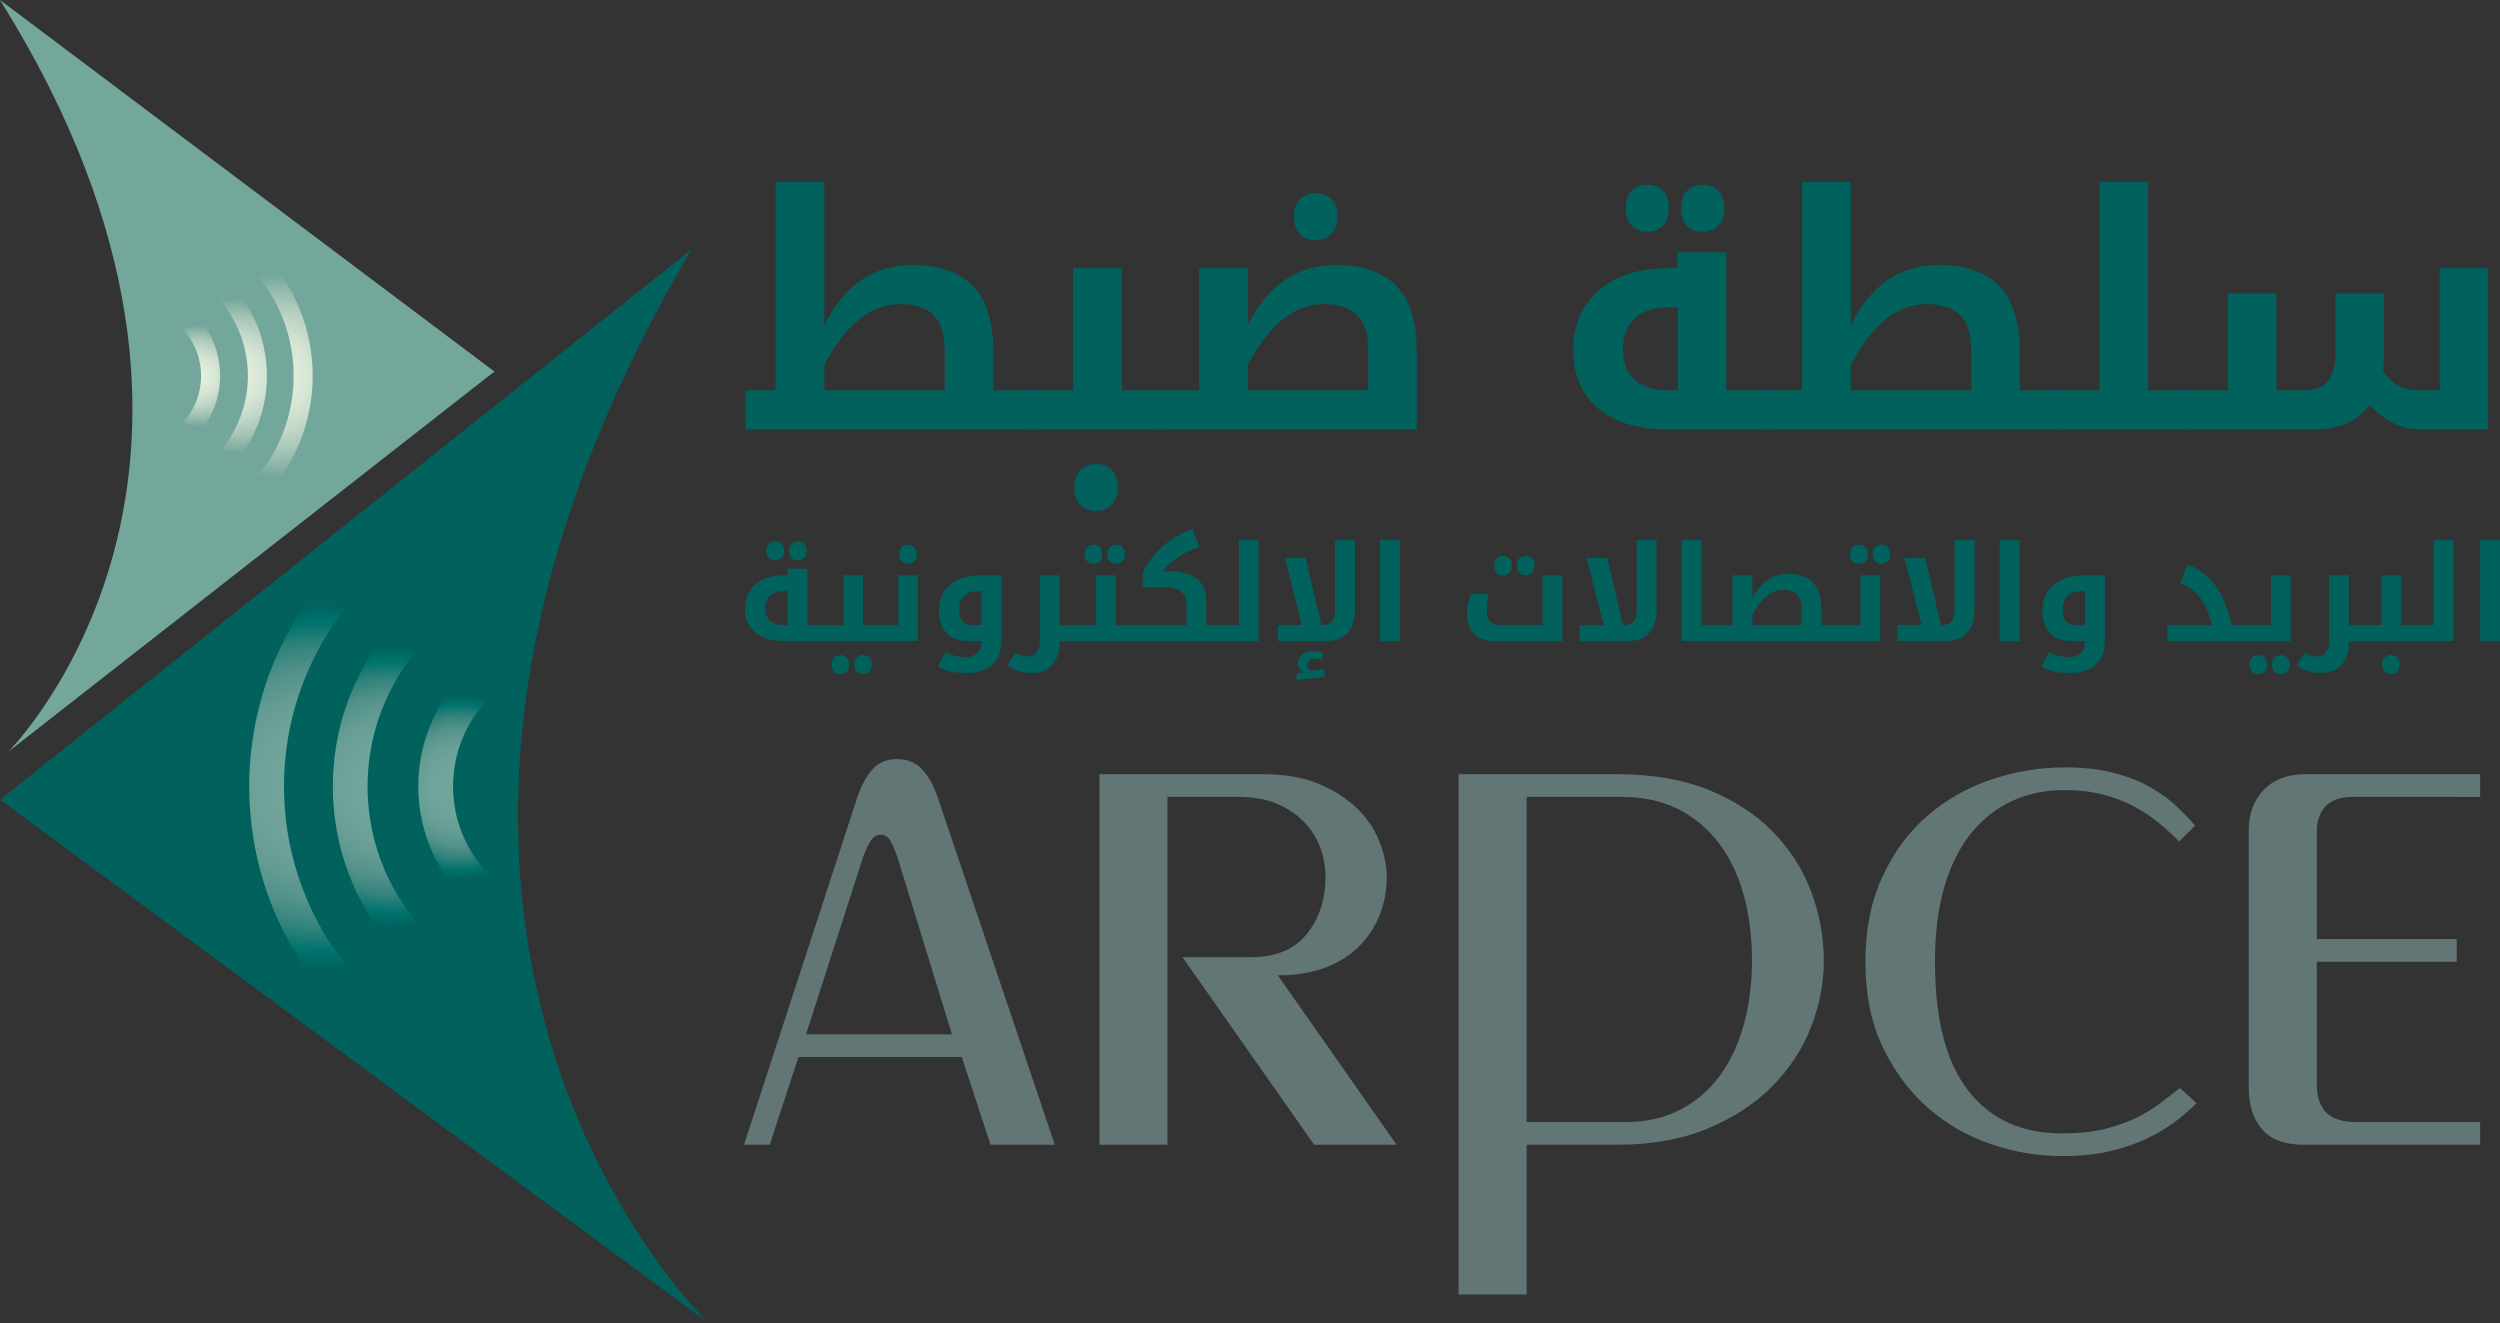 <?xml version="1.0" encoding="utf-8"?>
<!-- Generator: Adobe Illustrator 15.0.0, SVG Export Plug-In . SVG Version: 6.00 Build 0)  -->
<!DOCTYPE svg PUBLIC "-//W3C//DTD SVG 1.1//EN" "http://www.w3.org/Graphics/SVG/1.1/DTD/svg11.dtd">
<svg version="1.1" id="Logo_1_" xmlns="http://www.w3.org/2000/svg" xmlns:xlink="http://www.w3.org/1999/xlink" x="0px" y="0px"
	 width="661.229px" height="350px" viewBox="67.284 225 661.229 350" enable-background="new 67.284 225 661.229 350"
	 xml:space="preserve">
<rect x="67.284" y="225" width="661.229" height="350" fill="#333333" stroke="none"/>
<g id="Logo">
	<g>
		<path fill="#00615D" d="M250.14,290.996L67.284,436.501L254.808,575C254.808,575,144.32,470.748,250.14,290.996z"/>
		<g>
			
				<radialGradient id="SVGID_1_" cx="337.342" cy="393.705" r="29.379" gradientTransform="matrix(0 -0.833 -0.833 0 516.711 714.111)" gradientUnits="userSpaceOnUse">
				<stop  offset="0" style="stop-color:#73A79C"/>
				<stop  offset="0.304" style="stop-color:#70A49A"/>
				<stop  offset="0.487" style="stop-color:#659D94"/>
				<stop  offset="0.638" style="stop-color:#52928A"/>
				<stop  offset="0.771" style="stop-color:#32837C"/>
				<stop  offset="0.892" style="stop-color:#00736D"/>
				<stop  offset="1" style="stop-color:#00615D"/>
			</radialGradient>
			<path fill="url(#SVGID_1_)" d="M199.363,407.185l-5.802-7.1c-9.949,8.101-15.649,20.108-15.649,32.904
				c0,12.827,5.7,24.82,15.649,32.934l5.802-7.121c-7.783-6.357-12.249-15.757-12.249-25.813
				C187.114,422.954,191.58,413.556,199.363,407.185z"/>
			<g>
				
					<radialGradient id="SVGID_2_" cx="337.338" cy="415.779" r="44.776" gradientTransform="matrix(0 -0.833 -0.833 0 516.711 714.111)" gradientUnits="userSpaceOnUse">
					<stop  offset="0" style="stop-color:#73A79C"/>
					<stop  offset="0.304" style="stop-color:#70A49A"/>
					<stop  offset="0.487" style="stop-color:#659D94"/>
					<stop  offset="0.638" style="stop-color:#52928A"/>
					<stop  offset="0.771" style="stop-color:#32837C"/>
					<stop  offset="0.892" style="stop-color:#00736D"/>
					<stop  offset="1" style="stop-color:#00615D"/>
				</radialGradient>
				<path fill="url(#SVGID_2_)" d="M164.505,432.99c0-16.915,7.543-32.782,20.667-43.478l-5.813-7.116
					c-15.271,12.462-24.044,30.906-24.044,50.594c0,19.718,8.773,38.159,24.044,50.631l5.813-7.115
					C172.048,465.785,164.505,449.933,164.505,432.99z"/>
				
					<radialGradient id="SVGID_3_" cx="337.35" cy="437.854" r="58.415" gradientTransform="matrix(0 -0.833 -0.833 0 516.711 714.111)" gradientUnits="userSpaceOnUse">
					<stop  offset="0" style="stop-color:#73A79C"/>
					<stop  offset="0.304" style="stop-color:#70A49A"/>
					<stop  offset="0.487" style="stop-color:#659D94"/>
					<stop  offset="0.638" style="stop-color:#52928A"/>
					<stop  offset="0.771" style="stop-color:#32837C"/>
					<stop  offset="0.892" style="stop-color:#00736D"/>
					<stop  offset="1" style="stop-color:#00615D"/>
				</radialGradient>
				<path fill="url(#SVGID_3_)" d="M142.399,432.99c0-23.007,10.24-44.564,28.094-59.146l-5.806-7.113
					c-20.007,16.333-31.482,40.498-31.482,66.259c0,25.802,11.476,49.953,31.482,66.275l5.806-7.099
					C152.639,477.571,142.399,456.006,142.399,432.99z"/>
			</g>
		</g>
	</g>
	<g>
		<path fill="#73A79C" d="M67.284,225l130.765,98.272L69.497,423.809C69.497,423.809,144.798,348.737,67.284,225z"/>
		<g>
			
				<radialGradient id="SVGID_4_" cx="-69.581" cy="12.151" r="16.086" gradientTransform="matrix(0 0.833 0.833 0 109.508 382.385)" gradientUnits="userSpaceOnUse">
				<stop  offset="0" style="stop-color:#E4F0DE"/>
				<stop  offset="0.18" style="stop-color:#E0EDDB"/>
				<stop  offset="0.366" style="stop-color:#D6E5D4"/>
				<stop  offset="0.555" style="stop-color:#C3D8C8"/>
				<stop  offset="0.746" style="stop-color:#A8C6B7"/>
				<stop  offset="0.937" style="stop-color:#83AFA3"/>
				<stop  offset="1" style="stop-color:#73A79C"/>
			</radialGradient>
			<path fill="url(#SVGID_4_)" d="M113.763,338.534l3.179,3.894c5.445-4.439,8.562-11.018,8.562-18.021
				c0-7.021-3.116-13.593-8.562-18.029l-3.179,3.902c4.258,3.479,6.701,8.624,6.701,14.126
				C120.464,329.902,118.021,335.046,113.763,338.534z"/>
			<g>
				
					<radialGradient id="SVGID_5_" cx="-69.588" cy="24.238" r="24.516" gradientTransform="matrix(0 0.833 0.833 0 109.508 382.385)" gradientUnits="userSpaceOnUse">
					<stop  offset="0" style="stop-color:#E4F0DE"/>
					<stop  offset="0.18" style="stop-color:#E0EDDB"/>
					<stop  offset="0.366" style="stop-color:#D6E5D4"/>
					<stop  offset="0.555" style="stop-color:#C3D8C8"/>
					<stop  offset="0.746" style="stop-color:#A8C6B7"/>
					<stop  offset="0.937" style="stop-color:#83AFA3"/>
					<stop  offset="1" style="stop-color:#73A79C"/>
				</radialGradient>
				<path fill="url(#SVGID_5_)" d="M132.846,324.406c0,9.264-4.13,17.944-11.314,23.809l3.179,3.894
					c8.364-6.82,13.167-16.922,13.167-27.701c0-10.794-4.802-20.891-13.167-27.723l-3.179,3.9
					C128.717,306.453,132.846,315.132,132.846,324.406z"/>
				
					<radialGradient id="SVGID_6_" cx="-69.579" cy="36.319" r="31.984" gradientTransform="matrix(0 0.833 0.833 0 109.508 382.385)" gradientUnits="userSpaceOnUse">
					<stop  offset="0" style="stop-color:#E4F0DE"/>
					<stop  offset="0.18" style="stop-color:#E0EDDB"/>
					<stop  offset="0.366" style="stop-color:#D6E5D4"/>
					<stop  offset="0.555" style="stop-color:#C3D8C8"/>
					<stop  offset="0.746" style="stop-color:#A8C6B7"/>
					<stop  offset="0.937" style="stop-color:#83AFA3"/>
					<stop  offset="1" style="stop-color:#73A79C"/>
				</radialGradient>
				<path fill="url(#SVGID_6_)" d="M144.947,324.406c0,12.598-5.608,24.399-15.383,32.379l3.181,3.902
					c10.951-8.948,17.236-22.177,17.236-36.281c0-14.126-6.285-27.348-17.236-36.286l-3.181,3.89
					C139.339,300,144.947,311.809,144.947,324.406z"/>
			</g>
		</g>
	</g>
</g>
<g>
	<path fill="#627675" d="M298.067,428.472c1.6-1.8,3.73-2.7,6.399-2.7c2.801,0,5.031,0.9,6.7,2.7c1.666,1.8,3.032,4.233,4.102,7.3
		l31,92.002h-17l-7.601-23.201h-43.201l-7.6,23.201h-6.8l30-92.002C295.132,432.705,296.467,430.271,298.067,428.472z
		 M302.767,447.37c-0.601-1.064-1.436-1.6-2.5-1.6c-1.069,0-1.936,0.5-2.601,1.5c-0.669,1-1.334,2.369-2,4.1l-15.201,47.201h38.602
		l-14.4-46.801C303.998,449.906,303.367,448.44,302.767,447.37z"/>
	<path fill="#627675" d="M358.066,527.773v-98.002h43.399c5.732,0,10.634,0.869,14.701,2.6c4.065,1.734,7.433,3.9,10.101,6.5
		c2.666,2.602,4.631,5.535,5.9,8.802c1.266,3.269,1.899,6.367,1.899,9.301c0,3.6-0.635,6.969-1.899,10.1
		c-1.271,3.135-3.101,5.9-5.5,8.3c-2.4,2.4-5.4,4.271-9.001,5.602c-3.6,1.334-7.733,2-12.399,2l31.4,44.801h-21.802l-34.8-49.601h18
		c6.665,0,11.632-2.066,14.899-6.2c3.267-4.132,4.899-9.132,4.899-15c0-2.667-0.469-5.268-1.399-7.801
		c-0.935-2.531-2.367-4.802-4.3-6.802c-1.935-2-4.335-3.6-7.201-4.8c-2.867-1.2-6.233-1.8-10.1-1.8h-18.8v92.002L358.066,527.773
		L358.066,527.773z"/>
	<path fill="#627675" d="M495.068,429.771c9.199,0,17.2,1.369,24,4.1c6.8,2.734,12.467,6.4,17,11
		c4.531,4.602,7.932,9.869,10.201,15.803c2.266,5.934,3.398,12.1,3.398,18.5c0,5.868-1.134,11.698-3.398,17.5
		c-2.271,5.8-5.67,11.001-10.201,15.601c-4.533,4.6-10.234,8.334-17.1,11.2c-6.869,2.868-14.836,4.3-23.9,4.3h-24.001v39.602
		h-18.001V429.771H495.068z M497.068,521.773c5.6,0,10.5-1.1,14.7-3.3s7.7-5.231,10.5-9.102c2.8-3.864,4.899-8.399,6.3-13.601
		c1.401-5.201,2.1-10.731,2.1-16.6c0-6.4-0.733-12.231-2.198-17.5c-1.47-5.268-3.669-9.833-6.602-13.701
		c-2.935-3.866-6.534-6.866-10.8-9c-4.269-2.132-9.27-3.2-15-3.2h-25.001v86.002L497.068,521.773L497.068,521.773z"/>
	<path fill="#627675" d="M587.869,513.474c5.865,7.534,14.131,11.3,24.802,11.3c4.398,0,8.198-0.4,11.398-1.2s6.001-1.8,8.4-3
		c2.398-1.2,4.5-2.5,6.3-3.898c1.801-1.4,3.5-2.7,5.1-3.9l4.4,4c-1.469,1.469-3.234,3-5.3,4.6c-2.069,1.602-4.5,3.102-7.3,4.5
		c-2.802,1.4-6.101,2.566-9.9,3.5c-3.801,0.933-8.169,1.4-13.1,1.4c-6.4,0-12.701-1.068-18.9-3.2
		c-6.201-2.131-11.734-5.331-16.602-9.6c-4.868-4.266-8.834-9.602-11.899-16.001c-3.069-6.4-4.601-13.933-4.601-22.602
		c0-8.53,1.5-16.03,4.5-22.5c3-6.466,6.966-11.832,11.899-16.101c4.933-4.266,10.566-7.466,16.9-9.6
		c6.332-2.133,12.832-3.2,19.5-3.2c4.801,0,9.031,0.469,12.701,1.398c3.666,0.936,6.864,2.169,9.6,3.7c2.731,1.534,5.066,3.2,7,5
		c1.932,1.8,3.631,3.569,5.1,5.3l-4.198,4.2c-1.734-1.73-3.568-3.398-5.5-5c-1.936-1.6-4.101-3.031-6.5-4.3
		c-2.4-1.266-5.102-2.3-8.102-3.1c-3-0.802-6.435-1.2-10.3-1.2c-4.801,0-9.271,0.898-13.4,2.7c-4.135,1.8-7.77,4.567-10.899,8.3
		c-3.135,3.733-5.568,8.469-7.3,14.201c-1.734,5.733-2.602,12.469-2.602,20.198C579.068,494.572,582,505.942,587.869,513.474z"/>
	<path fill="#627675" d="M689.669,435.771c-3.334,0-5.771,0.834-7.302,2.5c-1.533,1.669-2.299,3.834-2.299,6.5v28.601h37v6h-37
		v32.603c0,3.067,0.799,5.469,2.399,7.2c1.601,1.733,4.331,2.6,8.2,2.6h32.601v6h-46.601c-5.069,0-8.771-1.365-11.102-4.1
		c-2.335-2.731-3.5-6.366-3.5-10.9v-68.202c0-4.398,1.331-7.966,4-10.7c2.665-2.729,6.331-4.1,11-4.1h46.201v6L689.669,435.771
		L689.669,435.771z"/>
</g>
<g>
	<path fill="#00615D" d="M264.442,328.241h7.995v-55.12h12.875v37.91c5.245-10.631,13.028-15.946,23.353-15.946
		c7.041,0,12.356,1.858,15.947,5.574c3.59,3.718,5.386,9.461,5.386,17.231v10.351h11.234c0.28,0,0.421,0.113,0.421,0.337v9.594
		c0,0.28-0.141,0.421-0.421,0.421h-76.791L264.442,328.241L264.442,328.241z M317.165,328.241v-10.603
		c0-4.18-0.961-7.258-2.882-9.236c-1.922-1.978-4.888-2.966-8.898-2.966c-7.742,0-14.433,5.358-20.071,16.074v6.731L317.165,328.241
		L317.165,328.241z"/>
	<path fill="#00615D" d="M375.147,328.241c0.28,0,0.421,0.113,0.421,0.337v9.594c0,0.28-0.141,0.421-0.421,0.421h-34.798
		c-0.28,0-0.42-0.141-0.42-0.421v-9.594c0-0.224,0.141-0.337,0.42-0.337h10.771v-32.314h12.833v32.314H375.147z M357.264,360.136
		c-1.795,0-3.212-0.555-4.25-1.662c-1.039-1.108-1.558-2.616-1.558-4.523c0-1.936,0.513-3.458,1.536-4.564
		c1.024-1.109,2.447-1.662,4.271-1.662c1.738,0,3.119,0.547,4.145,1.641c1.024,1.095,1.536,2.623,1.536,4.586
		c0,1.907-0.526,3.415-1.578,4.523C360.315,359.581,358.947,360.136,357.264,360.136z"/>
	<path fill="#00615D" d="M374.305,338.593c-0.28,0-0.421-0.141-0.421-0.421v-9.594c0-0.224,0.142-0.337,0.421-0.337h10.141v-32.314
		h12.875v15.104c5.245-10.631,13.029-15.946,23.353-15.946c7.042,0,12.356,1.858,15.947,5.574c3.592,3.718,5.387,9.461,5.387,17.231
		v20.702H374.305L374.305,338.593z M429.175,328.241v-10.603c0-4.18-0.961-7.258-2.884-9.236c-1.921-1.978-4.888-2.966-8.897-2.966
		c-7.742,0-14.434,5.358-20.071,16.074v6.731L429.175,328.241L429.175,328.241z M415.33,288.521c-1.795,0-3.212-0.553-4.249-1.662
		c-1.039-1.107-1.558-2.615-1.558-4.522c0-1.937,0.512-3.457,1.536-4.565c1.022-1.107,2.446-1.662,4.271-1.662
		c1.739,0,3.12,0.547,4.146,1.642c1.023,1.094,1.536,2.623,1.536,4.586c0,1.908-0.526,3.416-1.578,4.522
		C418.381,287.968,417.014,288.521,415.33,288.521z"/>
	<path fill="#00615D" d="M534.66,328.241c0.28,0,0.421,0.113,0.421,0.337v9.594c0,0.28-0.141,0.421-0.421,0.421h-26.13
		c-7.967,0-14.151-1.858-18.556-5.575s-6.605-8.899-6.605-15.547c0-4.235,1.011-7.995,3.029-11.277
		c2.02-3.282,4.916-5.813,8.688-7.595c3.772-1.781,8.255-2.672,13.443-2.672h2.398v-4.208h12.96v36.521L534.66,328.241
		L534.66,328.241z M511.056,328.241v-21.964h-2.272c-3.928,0-6.95,0.968-9.066,2.903c-2.118,1.936-3.177,4.727-3.177,8.373
		c0,3.423,1.036,6.059,3.112,7.911c2.076,1.851,5.063,2.776,8.963,2.776H511.056L511.056,328.241z M503.019,286.291
		c-1.768,0-3.17-0.555-4.208-1.662s-1.557-2.615-1.557-4.523c0-1.936,0.512-3.457,1.536-4.564c1.022-1.108,2.433-1.662,4.229-1.662
		c1.768,0,3.156,0.547,4.166,1.641s1.515,2.623,1.515,4.586c0,1.964-0.52,3.486-1.557,4.565
		C506.104,285.751,504.729,286.291,503.019,286.291z M517.661,286.291c-1.767,0-3.17-0.555-4.207-1.662
		c-1.038-1.107-1.558-2.615-1.558-4.523c0-1.936,0.512-3.457,1.536-4.564c1.022-1.108,2.434-1.662,4.229-1.662
		s3.198,0.554,4.208,1.662c1.011,1.107,1.516,2.63,1.516,4.564c0,1.908-0.525,3.416-1.578,4.523
		C520.755,285.737,519.372,286.291,517.661,286.291z"/>
	<path fill="#00615D" d="M533.777,338.593c-0.28,0-0.421-0.141-0.421-0.421v-9.594c0-0.224,0.141-0.337,0.421-0.337h10.141v-55.12
		h12.877v37.91c5.244-10.631,13.028-15.946,23.353-15.946c7.04,0,12.356,1.858,15.947,5.574c3.59,3.718,5.386,9.461,5.386,17.231
		v10.351h11.234c0.279,0,0.421,0.113,0.421,0.337v9.594c0,0.28-0.142,0.421-0.421,0.421H533.777L533.777,338.593z M588.646,328.241
		v-10.603c0-4.18-0.961-7.258-2.882-9.236c-1.922-1.978-4.89-2.966-8.899-2.966c-7.742,0-14.433,5.358-20.069,16.074v6.731
		L588.646,328.241L588.646,328.241z"/>
	<path fill="#00615D" d="M611.83,338.593c-0.279,0-0.421-0.141-0.421-0.421v-9.594c0-0.224,0.142-0.337,0.421-0.337h10.771v-55.12
		h12.834v55.12h11.192c0.279,0,0.421,0.113,0.421,0.337v9.594c0,0.28-0.142,0.421-0.421,0.421H611.83z"/>
	<path fill="#00615D" d="M645.786,338.593c-0.279,0-0.421-0.141-0.421-0.421v-9.594c0-0.224,0.142-0.337,0.421-0.337h10.771v-25.583
		h12.834v25.583h7.321c2.86,0,4.958-0.792,6.289-2.377c1.332-1.584,2-4.116,2-7.595v-15.61h12.834v16.62
		c0,1.403-0.086,2.693-0.254,3.871c1.402,1.88,2.806,3.198,4.208,3.956c1.402,0.757,3.212,1.136,5.429,1.136h5.344v-32.314h12.833
		v42.666H707.47c-4.854,0-9.355-2.16-13.506-6.48c-3.228,4.32-8.023,6.48-14.392,6.48L645.786,338.593L645.786,338.593z"/>
</g>
<g>
	<path fill="#00615D" d="M285.235,390.328c0.114,0,0.171,0.047,0.171,0.138v3.913c0,0.113-0.057,0.171-0.171,0.171h-10.658
		c-3.25,0-5.771-0.759-7.568-2.274c-1.796-1.516-2.693-3.63-2.693-6.341c0-1.729,0.412-3.261,1.234-4.6
		c0.824-1.339,2.006-2.371,3.545-3.099c1.538-0.727,3.366-1.09,5.482-1.09h0.979v-1.716h5.285v14.896L285.235,390.328
		L285.235,390.328z M275.607,390.328v-8.959h-0.927c-1.603,0-2.834,0.396-3.698,1.186c-0.864,0.789-1.296,1.928-1.296,3.415
		c0,1.396,0.423,2.471,1.27,3.227c0.848,0.755,2.065,1.133,3.655,1.133L275.607,390.328L275.607,390.328z M272.329,373.218
		c-0.721,0-1.293-0.227-1.716-0.679c-0.423-0.451-0.635-1.066-0.635-1.845c0-0.789,0.209-1.41,0.626-1.862
		c0.417-0.451,0.993-0.678,1.725-0.678c0.721,0,1.287,0.224,1.699,0.669c0.412,0.446,0.618,1.07,0.618,1.871
		s-0.212,1.422-0.635,1.862C273.588,372.996,273.027,373.218,272.329,373.218z M278.301,373.218c-0.721,0-1.293-0.227-1.716-0.679
		c-0.423-0.451-0.635-1.066-0.635-1.845c0-0.789,0.208-1.41,0.626-1.862c0.417-0.451,0.992-0.678,1.725-0.678
		s1.305,0.227,1.717,0.678c0.412,0.452,0.618,1.073,0.618,1.862c0,0.778-0.215,1.394-0.645,1.845
		C279.563,372.991,278.999,373.218,278.301,373.218z"/>
	<path fill="#00615D" d="M284.875,394.55c-0.113,0-0.172-0.058-0.172-0.171v-3.913c0-0.091,0.059-0.138,0.172-0.138h5.44v-13.181
		h5.233v13.181h5.286c0.114,0,0.172,0.047,0.172,0.138v3.913c0,0.113-0.058,0.171-0.172,0.171H284.875z M289.577,403.337
		c-0.721,0-1.293-0.227-1.716-0.679s-0.635-1.065-0.635-1.845c0-0.79,0.208-1.41,0.626-1.862c0.417-0.451,0.992-0.678,1.725-0.678
		c0.721,0,1.287,0.223,1.699,0.669s0.618,1.07,0.618,1.871s-0.212,1.422-0.636,1.862S290.274,403.337,289.577,403.337z
		 M295.549,403.337c-0.721,0-1.293-0.227-1.716-0.679s-0.635-1.065-0.635-1.845c0-0.79,0.209-1.41,0.626-1.862
		c0.417-0.451,0.993-0.678,1.725-0.678c0.732,0,1.306,0.227,1.717,0.678c0.412,0.452,0.617,1.073,0.617,1.862
		c0,0.778-0.215,1.393-0.644,1.845C296.811,403.111,296.247,403.337,295.549,403.337z"/>
	<path fill="#00615D" d="M300.475,394.55c-0.114,0-0.172-0.058-0.172-0.171v-3.913c0-0.091,0.058-0.138,0.172-0.138h4.393v-13.181
		h5.234v17.402H300.475L300.475,394.55z M307.443,374.127c-0.732,0-1.312-0.227-1.733-0.679c-0.424-0.452-0.635-1.066-0.635-1.845
		c0-0.79,0.208-1.41,0.626-1.862c0.417-0.452,0.998-0.678,1.742-0.678c0.709,0,1.271,0.223,1.689,0.669
		c0.417,0.446,0.626,1.07,0.626,1.871c0,0.778-0.215,1.393-0.644,1.845C308.687,373.902,308.129,374.127,307.443,374.127z"/>
	<path fill="#00615D" d="M322.854,402.993c-1.59,0-2.966-0.123-4.127-0.368c-1.161-0.246-2.28-0.689-3.355-1.33l2.042-3.827
		c0.95,0.492,1.849,0.838,2.694,1.039c0.847,0.2,1.728,0.3,2.643,0.3c1.327,0,2.353-0.363,3.072-1.09
		c0.721-0.728,1.081-1.726,1.081-2.995v-0.171h-3.484c-2.506,0-4.434-0.709-5.784-2.128c-1.35-1.419-2.024-3.438-2.024-6.06
		c0-1.854,0.463-3.48,1.39-4.882c0.928-1.401,2.236-2.474,3.931-3.218c1.692-0.744,3.648-1.116,5.868-1.116h5.338v17.505
		c0,2.666-0.811,4.723-2.429,6.17C328.091,402.271,325.806,402.993,322.854,402.993z M326.904,390.328v-8.959h-1.133
		c-1.499,0-2.668,0.425-3.509,1.271c-0.842,0.847-1.263,2.042-1.263,3.587c0,1.407,0.286,2.443,0.858,3.105
		c0.572,0.664,1.447,0.996,2.625,0.996H326.904L326.904,390.328z"/>
	<path fill="#00615D" d="M352.098,390.328c0.113,0,0.172,0.047,0.172,0.138v3.913c0,0.113-0.059,0.171-0.172,0.171h-4.565v0.565
		c0,2.414-0.667,4.331-2,5.749s-3.115,2.128-5.346,2.128c-1.202,0-2.304-0.144-3.305-0.429c-1.001-0.286-2.057-0.802-3.167-1.545
		l2.111-3.416c0.618,0.389,1.164,0.658,1.639,0.807c0.476,0.149,1.045,0.224,1.708,0.224c0.938,0,1.693-0.357,2.266-1.073
		c0.572-0.715,0.857-1.616,0.857-2.703v-17.711h5.234v13.181h4.567V390.328z"/>
	<path fill="#00615D" d="M351.755,394.55c-0.113,0-0.172-0.058-0.172-0.171v-3.913c0-0.091,0.059-0.138,0.172-0.138h5.44v-13.181
		h5.234v13.181h5.285c0.114,0,0.173,0.047,0.173,0.138v3.913c0,0.113-0.059,0.171-0.173,0.171H351.755z M356.526,374.127
		c-0.721,0-1.293-0.227-1.716-0.679s-0.636-1.066-0.636-1.845c0-0.79,0.209-1.41,0.626-1.862s0.993-0.678,1.726-0.678
		c0.721,0,1.287,0.223,1.699,0.669s0.618,1.07,0.618,1.871s-0.213,1.422-0.636,1.862
		C357.785,373.906,357.224,374.127,356.526,374.127z M362.498,374.127c-0.721,0-1.293-0.227-1.716-0.679s-0.635-1.066-0.635-1.845
		c0-0.79,0.208-1.41,0.626-1.862c0.417-0.452,0.992-0.678,1.725-0.678s1.304,0.226,1.716,0.678s0.618,1.072,0.618,1.862
		c0,0.778-0.214,1.393-0.644,1.845C363.758,373.901,363.196,374.127,362.498,374.127z"/>
	<path fill="#00615D" d="M367.355,394.55c-0.114,0-0.172-0.058-0.172-0.171v-3.913c0-0.091,0.058-0.138,0.172-0.138h13.747v-5.646
		c0-1.418-0.486-2.506-1.459-3.261s-2.352-1.134-4.137-1.134h-5.973v-3.81c1.236-2.62,2.983-4.928,5.243-6.925
		c2.259-1.997,4.883-3.527,7.869-4.591l1.922,4.703c-2.037,0.617-3.942,1.526-5.715,2.729c-1.774,1.201-3.066,2.426-3.879,3.673
		h1.339c6.682,0,10.021,2.649,10.021,7.946v6.316h4.565c0.114,0,0.172,0.046,0.172,0.137v3.913c0,0.113-0.058,0.171-0.172,0.171
		L367.355,394.55L367.355,394.55z"/>
	<path fill="#00615D" d="M390.559,394.55c-0.114,0-0.172-0.058-0.172-0.171v-3.913c0-0.091,0.058-0.138,0.172-0.138h4.393v-22.481
		h5.234v26.704L390.559,394.55L390.559,394.55z"/>
	<path fill="#00615D" d="M405.283,390.328h6.367l-4.531-17.746h5.476l4.188,17.746h0.24c1.167,0,2.021-0.322,2.565-0.97
		c0.543-0.646,0.814-1.679,0.814-3.098v-18.415h5.234v18.827c0,2.392-0.66,4.302-1.981,5.731c-1.321,1.431-3.144,2.146-5.467,2.146
		h-12.905V390.328z M410.209,403.131l2.008-0.325c-0.47-0.229-0.853-0.547-1.149-0.953s-0.446-0.884-0.446-1.433
		c0-0.984,0.351-1.763,1.047-2.334c0.698-0.572,1.643-0.858,2.832-0.858c1.155,0,2.116,0.211,2.883,0.635l-0.702,1.785
		c-0.652-0.309-1.287-0.463-1.905-0.463c-0.503,0-0.909,0.151-1.219,0.455c-0.31,0.303-0.464,0.718-0.464,1.245
		c0,0.697,0.35,1.224,1.048,1.579l0.635-0.104c1.145-0.184,2.094-0.304,2.849-0.36v2.043c-0.835,0.057-2.217,0.199-4.145,0.429
		c-1.928,0.229-3.019,0.378-3.27,0.446L410.209,403.131L410.209,403.131z"/>
	<path fill="#00615D" d="M432.313,367.846h5.234v26.704h-5.234V367.846z"/>
	<path fill="#00615D" d="M462.296,394.55c-2.162,0-3.869-0.629-5.122-1.889c-1.253-1.259-1.881-2.985-1.881-5.183
		c0-0.881,0.104-1.822,0.311-2.823s0.48-1.851,0.823-2.548h4.634c-0.354,1.521-0.532,3.055-0.532,4.599
		c0,1.088,0.304,1.963,0.91,2.626c0.606,0.664,1.407,0.996,2.402,0.996h11.413v-13.181h5.251v17.402H462.296z M464.853,377.131
		c-0.721,0-1.293-0.227-1.716-0.679c-0.424-0.451-0.636-1.066-0.636-1.845c0-0.79,0.209-1.41,0.627-1.862
		c0.417-0.451,0.991-0.678,1.725-0.678c0.721,0,1.287,0.223,1.699,0.669s0.617,1.07,0.617,1.871s-0.211,1.422-0.636,1.862
		C466.111,376.91,465.552,377.131,464.853,377.131z M470.825,377.131c-0.721,0-1.293-0.227-1.717-0.679
		c-0.423-0.451-0.635-1.066-0.635-1.845c0-0.79,0.209-1.41,0.627-1.862c0.417-0.451,0.992-0.678,1.725-0.678
		c0.731,0,1.305,0.227,1.716,0.678c0.412,0.452,0.618,1.072,0.618,1.862c0,0.778-0.215,1.394-0.644,1.845
		C472.087,376.905,471.522,377.131,470.825,377.131z"/>
	<path fill="#00615D" d="M485.07,390.328h6.367l-4.531-17.746h5.476l4.188,17.746h0.24c1.167,0,2.021-0.322,2.565-0.97
		c0.543-0.646,0.814-1.679,0.814-3.098v-18.415h5.234v18.827c0,2.392-0.66,4.302-1.981,5.731c-1.321,1.431-3.144,2.146-5.467,2.146
		H485.07V390.328z"/>
	<path fill="#00615D" d="M521.729,390.328c0.114,0,0.171,0.047,0.171,0.138v3.913c0,0.113-0.057,0.171-0.171,0.171h-9.628v-26.704
		h5.234v22.481L521.729,390.328L521.729,390.328z"/>
	<path fill="#00615D" d="M521.385,394.55c-0.114,0-0.171-0.058-0.171-0.171v-3.913c0-0.091,0.057-0.138,0.171-0.138h4.137v-13.181
		h5.251v6.161c2.14-4.336,5.314-6.504,9.525-6.504c2.871,0,5.039,0.758,6.504,2.273c1.465,1.517,2.197,3.859,2.197,7.028v4.222
		h4.582c0.113,0,0.172,0.046,0.172,0.138v3.913c0,0.113-0.059,0.171-0.172,0.171H521.385L521.385,394.55z M543.765,390.328v-4.324
		c0-1.705-0.394-2.96-1.176-3.768c-0.784-0.807-1.994-1.21-3.631-1.21c-3.157,0-5.887,2.187-8.187,6.556v2.746H543.765z"/>
	<path fill="#00615D" d="M553.22,394.55c-0.114,0-0.171-0.058-0.171-0.171v-3.913c0-0.091,0.057-0.138,0.171-0.138h6.145v-13.181
		h5.234v17.402H553.22L553.22,394.55z M558.935,374.127c-0.721,0-1.293-0.227-1.716-0.679c-0.424-0.452-0.636-1.066-0.636-1.845
		c0-0.79,0.209-1.41,0.627-1.862s0.991-0.678,1.725-0.678c0.721,0,1.287,0.223,1.699,0.669s0.617,1.07,0.617,1.871
		s-0.212,1.422-0.635,1.862C560.193,373.906,559.634,374.127,558.935,374.127z M564.907,374.127c-0.721,0-1.293-0.227-1.716-0.679
		c-0.424-0.452-0.636-1.066-0.636-1.845c0-0.79,0.209-1.41,0.627-1.862c0.417-0.452,0.992-0.678,1.725-0.678
		c0.733,0,1.306,0.226,1.717,0.678s0.617,1.072,0.617,1.862c0,0.778-0.215,1.393-0.644,1.845S565.605,374.127,564.907,374.127z"/>
	<path fill="#00615D" d="M569.164,390.328h6.367L571,372.582h5.476l4.188,17.746h0.24c1.167,0,2.022-0.322,2.566-0.97
		c0.543-0.646,0.813-1.679,0.813-3.098v-18.415h5.234v18.827c0,2.392-0.66,4.302-1.981,5.731c-1.32,1.431-3.144,2.146-5.467,2.146
		h-12.905V390.328L569.164,390.328z"/>
	<path fill="#00615D" d="M596.194,367.846h5.234v26.704h-5.234V367.846z"/>
	<path fill="#00615D" d="M614.713,402.993c-1.592,0-2.968-0.123-4.129-0.368c-1.16-0.246-2.279-0.689-3.354-1.33l2.043-3.827
		c0.949,0.492,1.848,0.838,2.694,1.039c0.847,0.2,1.728,0.3,2.643,0.3c1.327,0,2.353-0.363,3.072-1.09
		c0.721-0.728,1.081-1.726,1.081-2.995v-0.171h-3.483c-2.506,0-4.435-0.709-5.784-2.128s-2.024-3.438-2.024-6.06
		c0-1.854,0.464-3.48,1.391-4.882s2.236-2.474,3.93-3.218c1.694-0.744,3.649-1.116,5.87-1.116h5.337v17.505
		c0,2.666-0.81,4.723-2.429,6.17C619.948,402.271,617.663,402.993,614.713,402.993z M618.762,390.328v-8.959h-1.133
		c-1.499,0-2.669,0.425-3.511,1.271c-0.841,0.847-1.261,2.042-1.261,3.587c0,1.407,0.285,2.443,0.857,3.105
		c0.571,0.663,1.446,0.996,2.626,0.996H618.762L618.762,390.328z"/>
	<path fill="#00615D" d="M640.508,390.328h11.737c-0.479-2.162-1.065-3.909-1.759-5.242c-0.692-1.333-1.573-2.482-2.643-3.45
		c-1.07-0.967-2.377-1.771-3.922-2.411l1.974-4.925c3.089,1.234,5.578,3.146,7.466,5.731c1.889,2.586,3.271,6.019,4.153,10.297
		h4.616c0.113,0,0.172,0.046,0.172,0.138v3.913c0,0.113-0.059,0.171-0.172,0.171h-21.624L640.508,390.328L640.508,390.328z"/>
	<path fill="#00615D" d="M661.77,394.55c-0.114,0-0.171-0.058-0.171-0.171v-3.913c0-0.091,0.057-0.138,0.171-0.138h6.146v-13.181
		h5.233v17.402H661.77L661.77,394.55z M664.602,403.337c-0.721,0-1.293-0.227-1.716-0.679c-0.424-0.452-0.637-1.065-0.637-1.845
		c0-0.79,0.209-1.41,0.628-1.862c0.417-0.451,0.991-0.678,1.725-0.678c0.721,0,1.287,0.223,1.699,0.669s0.616,1.07,0.616,1.871
		s-0.211,1.422-0.635,1.862C665.86,403.116,665.3,403.337,664.602,403.337z M670.574,403.337c-0.721,0-1.293-0.227-1.717-0.679
		c-0.423-0.452-0.635-1.065-0.635-1.845c0-0.79,0.209-1.41,0.627-1.862c0.417-0.451,0.992-0.678,1.725-0.678
		c0.731,0,1.305,0.227,1.716,0.678c0.412,0.452,0.618,1.073,0.618,1.862c0,0.778-0.215,1.393-0.644,1.845
		S671.271,403.337,670.574,403.337z"/>
	<path fill="#00615D" d="M693.108,390.328c0.114,0,0.171,0.047,0.171,0.138v3.913c0,0.113-0.057,0.171-0.171,0.171h-4.565v0.565
		c0,2.414-0.666,4.331-1.998,5.749c-1.334,1.418-3.115,2.128-5.348,2.128c-1.201,0-2.303-0.144-3.304-0.429
		c-1.001-0.286-2.058-0.802-3.166-1.545l2.111-3.416c0.616,0.389,1.163,0.658,1.639,0.807c0.475,0.149,1.044,0.224,1.707,0.224
		c0.938,0,1.692-0.357,2.266-1.073c0.572-0.715,0.858-1.616,0.858-2.703v-17.711h5.233v13.181h4.566V390.328z"/>
	<path fill="#00615D" d="M706.959,390.328c0.113,0,0.172,0.047,0.172,0.138v3.913c0,0.113-0.059,0.171-0.172,0.171h-14.193
		c-0.114,0-0.171-0.058-0.171-0.171v-3.913c0-0.091,0.057-0.138,0.171-0.138h4.394v-13.181h5.234v13.181H706.959z M699.664,403.337
		c-0.731,0-1.311-0.227-1.732-0.679c-0.424-0.452-0.635-1.065-0.635-1.845c0-0.79,0.208-1.41,0.626-1.862
		c0.418-0.451,0.998-0.678,1.741-0.678c0.709,0,1.272,0.223,1.69,0.669s0.626,1.07,0.626,1.871c0,0.778-0.214,1.393-0.644,1.845
		C700.908,403.111,700.351,403.337,699.664,403.337z"/>
	<path fill="#00615D" d="M706.614,394.55c-0.114,0-0.171-0.058-0.171-0.171v-3.913c0-0.091,0.057-0.138,0.171-0.138h4.395v-22.481
		h5.233v26.704L706.614,394.55L706.614,394.55z"/>
	<path fill="#00615D" d="M723.279,367.846h5.234v26.704h-5.234V367.846z"/>
</g>
<rect x="72" y="253" display="none" fill="none" stroke="#E2001A" stroke-miterlimit="10" width="640" height="304"/>
</svg>
